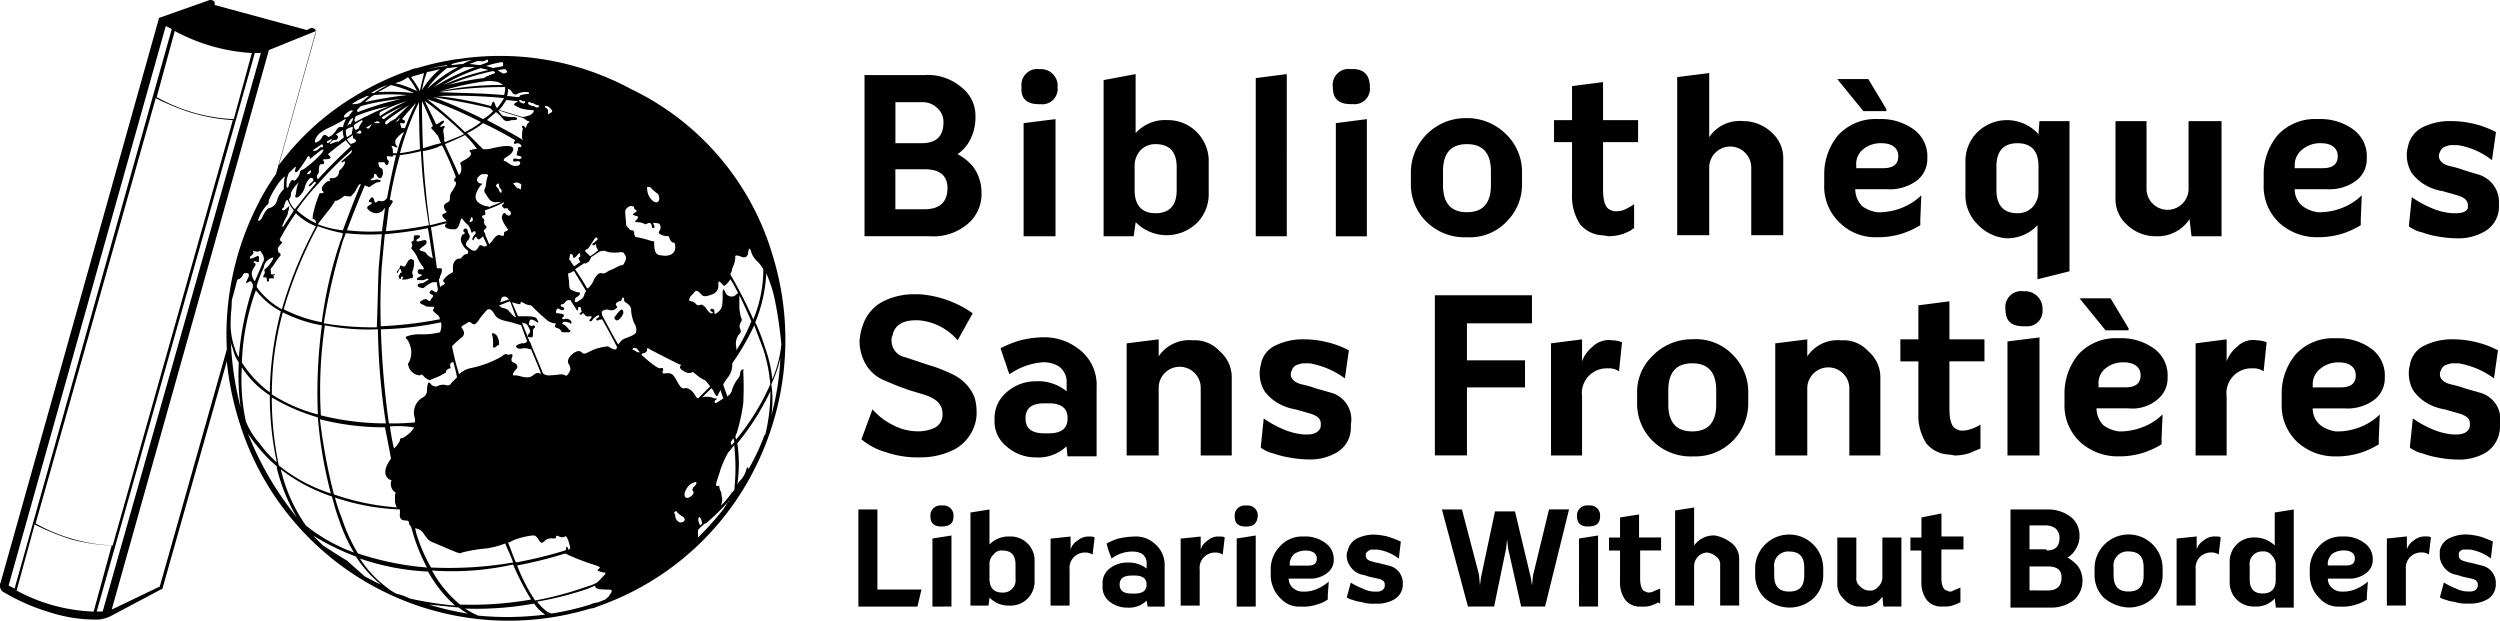 <svg xmlns="http://www.w3.org/2000/svg" width="146.144" height="36.312" viewBox="0 0 146.144 36.312"><defs><style>.a{fill:#000;}</style></defs><g transform="translate(-648.928 -13354.078)"><path class="a" d="M85.8,100.11V94.434h1.112v4.681h2.575l-.234.995Zm4.856-4.681c-.41,0-.644-.176-.644-.585a.585.585,0,0,1,.644-.644h.059a.585.585,0,0,1,.644.644c0,.41-.234.585-.7.585Zm-.527,4.681V96.131l1.112-.176v4.154Zm2.223,0v-5.5l1.112-.176v2.048a1.538,1.538,0,0,1,1.17-.468A1.4,1.4,0,0,1,96.1,97.477v1.112a1.4,1.4,0,0,1-1.463,1.463,1.538,1.538,0,0,1-1.17-.468l-.059.468H92.353Zm1.112-1.638c0,.527.234.819.761.819a.725.725,0,0,0,.761-.819v-.819c0-.527-.234-.819-.761-.819a.57.57,0,0,0-.527.234.751.751,0,0,0-.234.585v.819Zm3.628-2.34,1.112-.117v.761a.934.934,0,0,1,.41-.527.975.975,0,0,1,.644-.234c.176,0,.293,0,.351.059l-.117.995a.832.832,0,0,0-.351-.117h-.117a.893.893,0,0,0-.878.995v2.106H97.034v-3.92Zm6.085.351a1.594,1.594,0,0,1,.527,1.229v2.4h-.995l-.059-.351a1.457,1.457,0,0,1-1.112.41,1.634,1.634,0,0,1-1.053-.351,1.053,1.053,0,0,1-.41-.878v-.176a1.053,1.053,0,0,1,.41-.878,1.634,1.634,0,0,1,1.053-.351,1.687,1.687,0,0,1,1.112.351v-.293a.646.646,0,0,0-.293-.585,1.168,1.168,0,0,0-.527-.117h-.059a2.022,2.022,0,0,0-1.17.41c-.059-.176-.117-.293-.176-.468l-.117-.41a3.579,3.579,0,0,1,.7-.293,4.548,4.548,0,0,1,.936-.117,1.628,1.628,0,0,1,1.229.468Zm-1.229,2.867q.7,0,.7-.527t-.7-.527h-.176q-.7,0-.7.527t.7.527Zm2.75-3.218,1.112-.117v.761a.934.934,0,0,1,.41-.527.88.88,0,0,1,.644-.234c.176,0,.293,0,.351.059l-.117.995a.832.832,0,0,0-.351-.117h-.117a.893.893,0,0,0-.878.995v2.106h-1.112v-3.92Zm3.745-.7c-.41,0-.644-.176-.644-.585a.585.585,0,0,1,.644-.644h.059a.585.585,0,0,1,.644.644c-.059.41-.234.585-.7.585Zm-.527,4.681V96.131l1.112-.176v4.154Zm2.575-.468a1.9,1.9,0,0,1-.585-1.346V98a1.9,1.9,0,0,1,.527-1.4,1.735,1.735,0,0,1,1.4-.585,1.92,1.92,0,0,1,1.229.351,1.15,1.15,0,0,1,.527.995.944.944,0,0,1-.351.761,1.584,1.584,0,0,1-1.112.351h-1.17a.72.72,0,0,0,.293.585.817.817,0,0,0,.527.176h.117a1.8,1.8,0,0,0,.761-.176,2.416,2.416,0,0,0,.644-.41l-.059.819V99.7a2.163,2.163,0,0,1-.644.293,2.425,2.425,0,0,1-.936.117,1.453,1.453,0,0,1-1.17-.468Zm.585-1.931h.995c.351,0,.527-.117.527-.41s-.234-.468-.644-.468a1.18,1.18,0,0,0-.644.176.809.809,0,0,0-.293.527v.176Zm3.511.995a3.846,3.846,0,0,0,.7.351,1.558,1.558,0,0,0,.7.176h.117c.293,0,.41-.117.468-.293v-.117c0-.176-.117-.293-.41-.351l-.527-.117a2.385,2.385,0,0,0-.41-.117,1.131,1.131,0,0,1-.7-.527.989.989,0,0,1-.176-.585.527.527,0,0,1,.059-.293,1.044,1.044,0,0,1,.527-.7,2.263,2.263,0,0,1,.995-.234,3.951,3.951,0,0,1,.819.117,6.56,6.56,0,0,1,.761.293l-.117.995a2.675,2.675,0,0,0-1.229-.527h-.41a.584.584,0,0,0-.293.234v.117c0,.176.117.293.41.351.117.059.293.059.468.117l.468.117a1.042,1.042,0,0,1,.819.995v.117a1.009,1.009,0,0,1-.527.878,2,2,0,0,1-1.053.234h-.059a2.194,2.194,0,0,1-.644-.059c-.176-.059-.351-.059-.527-.117-.117-.059-.234-.059-.351-.117a.181.181,0,0,0-.117-.059l.234-.878Zm6.846,1.4-1.521-5.676h1.17l.995,3.8.059.644.059-.468.819-3.862h1.17l.936,3.92.059.41.058-.585.936-3.862h1.17l-1.4,5.676h-1.4l-.761-3.394-.059-.527-.059.527-.7,3.394Zm7.021-4.681c-.41,0-.644-.176-.644-.585a.585.585,0,0,1,.644-.644h.059a.585.585,0,0,1,.644.644c0,.41-.234.585-.7.585Zm-.527,4.681V96.131l1.112-.176v4.154Zm4.622-.234c-.059,0-.059.059-.117.059-.117.059-.176.059-.293.117a1.288,1.288,0,0,1-.468.059h-.293a1.087,1.087,0,0,1-.761-.41,1.737,1.737,0,0,1-.293-1.053V96.833h-.644v-.761h.644V94.9l1.112-.176v1.346h1.287v.761H131.5v1.638c0,.468.117.7.293.761.059,0,.117.059.176.059a.636.636,0,0,0,.293-.059c.117-.059.293-.117.41-.176v.878l-.117-.059Zm4.33-3.452a1.164,1.164,0,0,1,.41.936v2.692h-1.112v-2.34a.57.57,0,0,0-.234-.527,1.051,1.051,0,0,0-.527-.234.8.8,0,0,0-.761.761v2.34h-1.112V94.493l1.112-.176V96.54a1.4,1.4,0,0,1,1.229-.585,2.252,2.252,0,0,1,.995.468Zm1.872,3.16a1.854,1.854,0,0,1-.527-1.346v-.351a1.953,1.953,0,0,1,.527-1.346,1.989,1.989,0,0,1,3.452,1.346v.351a1.854,1.854,0,0,1-.527,1.346,2.078,2.078,0,0,1-1.463.585,2.235,2.235,0,0,1-1.463-.585Zm.585-1.287c0,.644.293.936.878.936s.878-.293.878-.936v-.468c0-.644-.293-.936-.878-.936a.819.819,0,0,0-.878.936V98.3Zm4.1,1.4a1.164,1.164,0,0,1-.41-.936V96.072h1.112v2.34a.57.57,0,0,0,.234.527.715.715,0,0,0,.527.234.57.57,0,0,0,.527-.234.715.715,0,0,0,.234-.527v-2.34h1.112v4.037h-1.053l-.059-.585a1.277,1.277,0,0,1-1.229.585,1.205,1.205,0,0,1-.995-.41Zm6.729.176a.2.2,0,0,1-.117.059c-.059.059-.176.059-.293.117a1.289,1.289,0,0,1-.468.059h-.293a1.087,1.087,0,0,1-.761-.41,1.737,1.737,0,0,1-.293-1.053V96.833H147.3v-.761h.644V94.9l1.17-.234v1.346H150.4v.761H149.11v1.638c0,.468.117.7.293.761.059,0,.117.059.176.059a.352.352,0,0,0,.234-.059c.117-.059.293-.117.41-.176v.878Zm2.984.234V94.434h2.165a2.135,2.135,0,0,1,1.4.468,1.34,1.34,0,0,1,.468.995,1.41,1.41,0,0,1-.234.878,1.2,1.2,0,0,1-.468.468,2.291,2.291,0,0,1,.585.468,1.437,1.437,0,0,1,.293.878,1.5,1.5,0,0,1-.468,1.112,2.135,2.135,0,0,1-1.4.468h-2.34Zm2.106-3.277c.527,0,.761-.234.761-.761a.715.715,0,0,0-.234-.527.988.988,0,0,0-.585-.176h-.936v1.4h.995Zm.059,2.34c.527,0,.819-.234.819-.761,0-.468-.293-.644-.819-.644h-1.053v1.4Zm3.277.41a1.854,1.854,0,0,1-.527-1.346v-.351a1.953,1.953,0,0,1,.527-1.346,1.989,1.989,0,0,1,3.452,1.346v.351a1.854,1.854,0,0,1-.527,1.346,2.078,2.078,0,0,1-1.463.585,2.369,2.369,0,0,1-1.463-.585Zm.585-1.287c0,.644.293.936.878.936s.878-.293.878-.936v-.468c0-.644-.293-.936-.878-.936a.819.819,0,0,0-.878.936V98.3Zm3.745-2.165,1.112-.117v.761a.934.934,0,0,1,.41-.527.975.975,0,0,1,.644-.234c.176,0,.293,0,.351.059l-.117.995a.832.832,0,0,0-.351-.117h-.117a.893.893,0,0,0-.878.995v2.106H162.86v-3.92Zm5.734,3.979-.059-.468a1.452,1.452,0,0,1-1.17.468,1.4,1.4,0,0,1-1.463-1.463V97.535a1.4,1.4,0,0,1,1.463-1.463,1.634,1.634,0,0,1,1.17.468V94.61l1.112-.176v5.734h-1.053Zm0-2.4a.751.751,0,0,0-.234-.585.57.57,0,0,0-.527-.234.725.725,0,0,0-.761.819v.819c0,.527.234.819.761.819s.761-.293.761-.819v-.819Zm2.575,1.931a1.9,1.9,0,0,1-.585-1.346V98a1.9,1.9,0,0,1,.527-1.4,1.735,1.735,0,0,1,1.4-.585,1.92,1.92,0,0,1,1.229.351,1.15,1.15,0,0,1,.527.995.943.943,0,0,1-.351.761,1.584,1.584,0,0,1-1.112.351H171.7a.72.72,0,0,0,.293.585.817.817,0,0,0,.527.176h.117a1.8,1.8,0,0,0,.761-.176,2.417,2.417,0,0,0,.644-.41l-.059.819V99.7a2.163,2.163,0,0,1-.644.293,2.425,2.425,0,0,1-.936.117,1.453,1.453,0,0,1-1.17-.468Zm.527-1.931h.995c.351,0,.527-.117.527-.41s-.234-.468-.644-.468a1.179,1.179,0,0,0-.644.176.809.809,0,0,0-.293.527v.176Zm3.452-1.58,1.112-.117v.761a.934.934,0,0,1,.41-.527.975.975,0,0,1,.644-.234c.176,0,.293,0,.351.059l-.117.995a.832.832,0,0,0-.351-.117h-.117a.893.893,0,0,0-.878.995v2.106h-1.112v-3.92Zm3.277,2.575a3.846,3.846,0,0,0,.7.351,1.558,1.558,0,0,0,.7.176H180c.293,0,.41-.117.468-.293v-.117c0-.176-.117-.293-.41-.351l-.527-.117a2.385,2.385,0,0,0-.41-.117,1.131,1.131,0,0,1-.7-.527.988.988,0,0,1-.176-.585v-.293a1.044,1.044,0,0,1,.527-.7,2.263,2.263,0,0,1,.995-.234,3.951,3.951,0,0,1,.819.117,6.563,6.563,0,0,1,.761.293l-.117.995A2.675,2.675,0,0,0,180,96.775h-.41c-.117.059-.234.117-.234.234v.117c0,.176.117.293.41.351.117.059.293.059.468.117l.468.117a1.042,1.042,0,0,1,.819.995v.117A1.009,1.009,0,0,1,181,99.7a2,2,0,0,1-1.053.234h-.059a2.194,2.194,0,0,1-.644-.059c-.176-.059-.351-.059-.527-.117-.117-.059-.234-.059-.351-.117a.181.181,0,0,0-.117-.059l.234-.878Z" transform="translate(613.307 13289.427)"/><path class="a" d="M144.587,53.057l-1.521-1.872h1.814l1.053,1.755v.117Zm6.67,6.612a2.382,2.382,0,0,1-.7-1.755V56.042a2.382,2.382,0,0,1,.7-1.755,2.478,2.478,0,0,1,3.569.117l.059-.761h1.755v8.777l-1.872.468v-3.16a2.414,2.414,0,0,1-1.872.761,2.6,2.6,0,0,1-1.638-.819Zm1.112-1.989c0,.878.41,1.346,1.229,1.346a1.191,1.191,0,0,0,.878-.351,1.376,1.376,0,0,0,.351-.995v-1.4c0-.878-.41-1.346-1.229-1.346s-1.229.468-1.229,1.346v1.4Zm7.724,8.192v-.117L159.04,64h-1.814l1.521,1.872Zm-64.6-5.5h1.872V53.526L95.5,53.76v6.612Zm47.745-.761a2.918,2.918,0,0,1-.936-2.282V56.8a3.561,3.561,0,0,1,.819-2.34,2.961,2.961,0,0,1,2.34-.936,3.267,3.267,0,0,1,2.048.585,1.932,1.932,0,0,1,.819,1.7,1.579,1.579,0,0,1-.585,1.287,2.621,2.621,0,0,1-1.755.527h-1.872a1.412,1.412,0,0,0,.41.995,1.982,1.982,0,0,0,.878.351h.234a3.691,3.691,0,0,0,1.287-.293,3.321,3.321,0,0,0,1.053-.7l-.059,1.4v.351a5.187,5.187,0,0,1-.995.468,4.583,4.583,0,0,1-1.521.234,2.953,2.953,0,0,1-2.165-.819Zm.878-3.218h1.638q.878,0,.878-.7c0-.468-.351-.761-.995-.761a1.633,1.633,0,0,0-1.053.351,1.091,1.091,0,0,0-.41.936v.176ZM92.57,56.334a2.56,2.56,0,0,1,.468,1.463,2.265,2.265,0,0,1-.761,1.814A3.079,3.079,0,0,1,90,60.371h-3.8v-9.42H89.7a3.023,3.023,0,0,1,2.223.761,2.074,2.074,0,0,1,.761,1.638,2.85,2.85,0,0,1-.351,1.463,2.191,2.191,0,0,1-.7.761,2.829,2.829,0,0,1,.936.761Zm-4.564-1.4h1.521c.878,0,1.287-.41,1.287-1.229a1.062,1.062,0,0,0-.351-.819,1.235,1.235,0,0,0-.936-.351H88.006v2.4Zm3.043,2.633c0-.761-.468-1.112-1.346-1.112h-1.7v2.34h1.7c.878,0,1.346-.41,1.346-1.229Zm5.325-4.915h.117a.9.9,0,0,0,.995-.995.967.967,0,0,0-.995-1.053h-.059a.931.931,0,0,0-1.053,1.053c-.059.644.293.995.995.995Zm17.378,7.724h1.814V53.526l-1.814.234v6.612Zm35.868,3.8-1.814.234V66.4h-1.053v1.287h1.053v3.043a2.985,2.985,0,0,0,.468,1.755,1.811,1.811,0,0,0,1.229.644c.176,0,.351.059.468.059a2.965,2.965,0,0,0,.761-.117,2.854,2.854,0,0,0,.41-.176c.059,0,.117-.059.176-.059l.117-.059v-1.4a2.163,2.163,0,0,1-.644.293,1.142,1.142,0,0,1-.41.059.438.438,0,0,1-.293-.059c-.351-.117-.468-.527-.468-1.287V67.685h2.048V66.4h-2.048V64.175Zm3.394,9.011h1.872v-6.9l-1.872.234v6.67Zm.995-9.6h-.059a.931.931,0,0,0-1.053,1.053c0,.7.351.995,1.053.995h.117a.9.9,0,0,0,.995-.995,1.014,1.014,0,0,0-1.053-1.053Zm-17.027,3.745a3.044,3.044,0,0,1,.878,2.223v.527a3.1,3.1,0,0,1-3.218,3.16,3.174,3.174,0,0,1-2.4-.936,3.044,3.044,0,0,1-.878-2.223v-.527a2.911,2.911,0,0,1,.878-2.165,3.182,3.182,0,0,1,2.34-.995,2.973,2.973,0,0,1,2.4.936Zm-.995,2.048q0-1.58-1.4-1.58t-1.4,1.58V70.2q0,1.58,1.4,1.58t1.4-1.58v-.819Zm24.107,1.053H158.22a1.412,1.412,0,0,0,.41.995,1.982,1.982,0,0,0,.878.351h.234a3.691,3.691,0,0,0,1.287-.293,3.32,3.32,0,0,0,1.053-.7l-.059,1.4v.351a5.187,5.187,0,0,1-.995.468,4.584,4.584,0,0,1-1.521.234,3.253,3.253,0,0,1-2.223-.819,2.918,2.918,0,0,1-.936-2.282v-.527a3.561,3.561,0,0,1,.819-2.34,2.961,2.961,0,0,1,2.34-.936,3.267,3.267,0,0,1,2.048.585,1.932,1.932,0,0,1,.819,1.7,1.579,1.579,0,0,1-.585,1.287,2.266,2.266,0,0,1-1.7.527Zm-.176-1.229q.878,0,.878-.7c0-.468-.351-.761-.995-.761a1.634,1.634,0,0,0-1.053.351,1.091,1.091,0,0,0-.41.936v.176ZM143.3,66.457a2.141,2.141,0,0,0-1.989.936V66.4l-1.872.234v6.553h1.872v-3.92a1.229,1.229,0,1,1,2.458,0v3.92h1.814V68.68a2,2,0,0,0-.7-1.58,1.956,1.956,0,0,0-1.58-.644Zm-3.394-6.085V55.866a2,2,0,0,0-.7-1.58,2.4,2.4,0,0,0-1.638-.644,2.141,2.141,0,0,0-1.989.936V50.834l-1.872.234v9.245h1.872v-3.92a1.229,1.229,0,1,1,2.457,0v3.92h1.872Zm39.32-1.346h-.234a3.82,3.82,0,0,1-1.17-.293,6.055,6.055,0,0,1-1.17-.644l-.176,1.7a.724.724,0,0,0,.176.117,1.752,1.752,0,0,0,.585.234,4.876,4.876,0,0,0,.878.234,6.449,6.449,0,0,0,1.053.117h.059a3.044,3.044,0,0,0,1.7-.41,1.668,1.668,0,0,0,.819-1.463v-.176a1.675,1.675,0,0,0-1.287-1.7l-.761-.234a6.007,6.007,0,0,0-.819-.234c-.468-.117-.644-.351-.644-.585a.442.442,0,0,1,.059-.234.513.513,0,0,1,.41-.351.742.742,0,0,1,.351-.059h.293a4.414,4.414,0,0,1,1.989.878l.234-1.638a5.288,5.288,0,0,0-1.229-.468,5.671,5.671,0,0,0-1.346-.176,3.648,3.648,0,0,0-1.7.351,1.648,1.648,0,0,0-.878,1.17,1.62,1.62,0,0,0-.059.527,1.973,1.973,0,0,0,.293.995,2.683,2.683,0,0,0,1.17.878,3.106,3.106,0,0,0,.644.176l.819.234c.41.117.644.293.644.585v.176c-.059.176-.293.293-.7.293Zm-6.495,11.41h-1.872a1.25,1.25,0,0,0,.468.995,1.982,1.982,0,0,0,.878.351h.234a3.69,3.69,0,0,0,1.287-.293,3.32,3.32,0,0,0,1.053-.7l-.059,1.4v.351a5.186,5.186,0,0,1-.995.468,4.584,4.584,0,0,1-1.521.234,3.253,3.253,0,0,1-2.223-.819,2.918,2.918,0,0,1-.936-2.282v-.527a3.561,3.561,0,0,1,.819-2.34,2.961,2.961,0,0,1,2.34-.936,3.267,3.267,0,0,1,2.048.585,1.932,1.932,0,0,1,.819,1.7,1.58,1.58,0,0,1-.585,1.287,2.621,2.621,0,0,1-1.755.527Zm-.234-1.229q.878,0,.878-.7c0-.468-.351-.761-.995-.761a1.634,1.634,0,0,0-1.053.351,1.137,1.137,0,0,0-.468.936v.176Zm-7.021-15.564H163.6v3.92a1.229,1.229,0,1,1-2.457,0v-3.92h-1.814v4.505a2,2,0,0,0,.7,1.58,2.4,2.4,0,0,0,1.638.644,2.244,2.244,0,0,0,1.989-.995l.117.995h1.755V53.643Zm15.1,15.857-.819-.234a6.006,6.006,0,0,0-.819-.234c-.468-.117-.644-.351-.644-.585a.442.442,0,0,1,.058-.234.513.513,0,0,1,.41-.351.742.742,0,0,1,.351-.059h.293a4.872,4.872,0,0,1,2.048.878l.234-1.638a5.288,5.288,0,0,0-1.229-.468,5.671,5.671,0,0,0-1.346-.176,3.649,3.649,0,0,0-1.7.351,1.512,1.512,0,0,0-.878,1.17,1.62,1.62,0,0,0-.059.527,1.972,1.972,0,0,0,.293.995,2.682,2.682,0,0,0,1.17.878,3.105,3.105,0,0,0,.644.176l.819.234c.41.117.644.293.644.585v.176c-.059.293-.351.468-.761.468h-.234a3.82,3.82,0,0,1-1.17-.293,6.055,6.055,0,0,1-1.17-.644l-.176,1.7a.724.724,0,0,0,.176.117,1.752,1.752,0,0,0,.585.234,4.875,4.875,0,0,0,.878.234,6.447,6.447,0,0,0,1.053.117h.059a3.044,3.044,0,0,0,1.7-.41,1.8,1.8,0,0,0,.819-1.463v-.176a1.616,1.616,0,0,0-1.229-1.872ZM130.544,58.85a1.142,1.142,0,0,1-.41.059.438.438,0,0,1-.293-.059c-.351-.117-.468-.527-.468-1.287V54.871h2.048V53.584h-2.048V51.361l-1.814.234v1.989h-1.053v1.287h1.053v3.043a2.985,2.985,0,0,0,.468,1.755,1.81,1.81,0,0,0,1.229.644c.176,0,.351.059.468.059a2.965,2.965,0,0,0,.761-.117,2.854,2.854,0,0,0,.41-.176c.058,0,.117-.059.176-.117l.117-.059V58.5a3.494,3.494,0,0,1-.644.351Zm40.607,1.58a3.253,3.253,0,0,1-2.223-.819,2.918,2.918,0,0,1-.936-2.282V56.8a3.561,3.561,0,0,1,.819-2.34,2.961,2.961,0,0,1,2.34-.936,3.267,3.267,0,0,1,2.048.585,1.932,1.932,0,0,1,.819,1.7,1.579,1.579,0,0,1-.585,1.287,2.621,2.621,0,0,1-1.755.527h-1.872a1.25,1.25,0,0,0,.468.995,1.982,1.982,0,0,0,.878.351h.234a3.691,3.691,0,0,0,1.287-.293,3.32,3.32,0,0,0,1.053-.7l-.059,1.4v.351a5.188,5.188,0,0,1-.995.468,4.821,4.821,0,0,1-1.521.234Zm-1.346-4.037h1.638q.878,0,.878-.7c0-.468-.351-.761-.995-.761a1.634,1.634,0,0,0-1.053.351,1.137,1.137,0,0,0-.468.936v.176Zm-3.335,10.415a1.913,1.913,0,0,0-.644.878V66.4l-1.814.234v6.553h1.814V69.733a1.451,1.451,0,0,1,1.4-1.638h.176a.988.988,0,0,1,.585.176l.176-1.7a1.731,1.731,0,0,0-.585-.117,1.294,1.294,0,0,0-1.112.351Zm-37.682,0a1.913,1.913,0,0,0-.644.878V66.4l-1.814.234v6.553h1.814V69.733a1.451,1.451,0,0,1,1.4-1.638h.176a.988.988,0,0,1,.585.176l.176-1.7a1.731,1.731,0,0,0-.585-.117,1.351,1.351,0,0,0-1.112.351Zm-26.857-6.436h-1.755V51.244l1.872-.351v3.452a2.308,2.308,0,0,1,1.872-.761,2.343,2.343,0,0,1,1.7.7,2.382,2.382,0,0,1,.7,1.755v1.814a2.382,2.382,0,0,1-.7,1.755,2.542,2.542,0,0,1-3.569-.059l-.117.819Zm.059-2.692c0,.878.41,1.346,1.229,1.346s1.229-.468,1.229-1.346V56.334c0-.878-.41-1.346-1.229-1.346a1.191,1.191,0,0,0-.878.351,1.329,1.329,0,0,0-.351.936v1.4ZM91.459,68.5a6.865,6.865,0,0,0-.644-.293A6.358,6.358,0,0,0,90,67.919l-1.4-.468a.983.983,0,0,1-.819-.995.527.527,0,0,1,.059-.293c.117-.585.585-.878,1.346-.878h.176a3.352,3.352,0,0,1,2.282,1.17l.878-1.58a6.194,6.194,0,0,0-3.1-1.112h-.293a4,4,0,0,0-1.7.351,2.412,2.412,0,0,0-1.287,1.346,3.416,3.416,0,0,0-.234,1.053,2.65,2.65,0,0,0,.176.936A2.253,2.253,0,0,0,87.363,68.8c.41.176.819.351,1.17.468a5.522,5.522,0,0,0,.527.176l.585.176c.761.234,1.112.585,1.112,1.112V70.9a.844.844,0,0,1-.527.7,2.228,2.228,0,0,1-.936.176,3.116,3.116,0,0,1-1.4-.351,3.817,3.817,0,0,1-1.229-.936l-.644,1.755a3.868,3.868,0,0,0,1.463.761,5.658,5.658,0,0,0,1.989.293,4.339,4.339,0,0,0,1.989-.468,2.482,2.482,0,0,0,1.17-1.4,2.274,2.274,0,0,0,.117-.878,2.965,2.965,0,0,0-.117-.761,2.518,2.518,0,0,0-1.17-1.287Zm7.489-1.346a2.609,2.609,0,0,1,.819,2.048v4.037h-1.7l-.059-.585A2.388,2.388,0,0,1,96.2,73.3a2.549,2.549,0,0,1-1.7-.644,1.855,1.855,0,0,1-.7-1.463v-.176a1.97,1.97,0,0,1,.7-1.521,2.549,2.549,0,0,1,1.7-.644,2.606,2.606,0,0,1,1.814.585v-.468a1.1,1.1,0,0,0-.468-.995,1.691,1.691,0,0,0-.819-.234h-.117a3.873,3.873,0,0,0-1.931.7c-.117-.234-.176-.527-.293-.819l-.234-.7a6.088,6.088,0,0,1,1.17-.468,5.9,5.9,0,0,1,1.463-.176,3.315,3.315,0,0,1,2.165.878Zm-.878,3.862c0-.585-.351-.878-1.112-.878h-.234c-.761,0-1.112.293-1.112.878s.351.878,1.112.878h.234c.761,0,1.112-.293,1.112-.878ZM121.417,60.43a3.174,3.174,0,0,1-2.4-.936,3.044,3.044,0,0,1-.878-2.223v-.585a3.141,3.141,0,0,1,.878-2.223,3.182,3.182,0,0,1,2.34-.995,3.219,3.219,0,0,1,2.4.995,3.044,3.044,0,0,1,.878,2.223v.585a3.044,3.044,0,0,1-.878,2.223,2.961,2.961,0,0,1-2.34.936Zm0-1.463q1.4,0,1.4-1.58v-.819q0-1.58-1.4-1.58t-1.4,1.58v.819q0,1.58,1.4,1.58Zm-1.872,14.218h1.872V69.207h3.394v-1.58h-3.394V65.462h3.8V63.824h-5.676v9.362Zm-14.16-6.729a2.141,2.141,0,0,0-1.989.936V66.4l-1.872.234v6.553h1.872v-3.92a1.229,1.229,0,1,1,2.457,0v3.92h1.814V68.68a2,2,0,0,0-.7-1.58,1.956,1.956,0,0,0-1.58-.644ZM114.746,50.6h-.117a.931.931,0,0,0-1.053,1.053c0,.7.351.995,1.053.995h.117a.9.9,0,0,0,.995-.995c0-.7-.351-1.053-.995-1.053ZM113.4,69.5l-.819-.234a6.005,6.005,0,0,0-.819-.234c-.468-.117-.644-.351-.644-.585a.442.442,0,0,1,.059-.234.513.513,0,0,1,.41-.351.742.742,0,0,1,.351-.059h.293a4.872,4.872,0,0,1,2.048.878l.234-1.638a5.288,5.288,0,0,0-1.229-.468,5.671,5.671,0,0,0-1.346-.176,3.648,3.648,0,0,0-1.7.351,1.512,1.512,0,0,0-.878,1.17,1.62,1.62,0,0,0-.059.527,1.972,1.972,0,0,0,.293.995,2.682,2.682,0,0,0,1.17.878,3.1,3.1,0,0,0,.644.176l.819.234c.41.117.644.293.644.585v.176c-.059.293-.351.468-.761.468h-.234a3.82,3.82,0,0,1-1.17-.293,6.055,6.055,0,0,1-1.17-.644l-.176,1.7a.724.724,0,0,0,.176.117,1.752,1.752,0,0,0,.585.234A4.874,4.874,0,0,0,111,73.3a6.447,6.447,0,0,0,1.053.117h.059a3.044,3.044,0,0,0,1.7-.41,1.668,1.668,0,0,0,.819-1.463v-.176A1.616,1.616,0,0,0,113.4,69.5Zm-2.516-18.607-1.814.234v9.245h1.814V50.893Z" transform="translate(613.266 13307.516)"/><path class="a" d="M29.214,63.711c0,.117,0,.176-.059.176s0,0-.176.117c-.117.059-.117,0-.117-.176a1.8,1.8,0,0,0-.059-.585c0-.117.117-.059.176,0,.117,0,.234.351.234.468Zm-5.91-4.1c.059-.117.059-.176.117-.176s.059,0,.059.059a.2.2,0,0,0,.059.117c-.059.059-.117,0-.117.117-.059.059-.117.117-.059.176,0,.059.059.176.117.059,0-.117.059-.117.117-.059s-.117.117-.059.117c.059.059.234,0,.351,0a.442.442,0,0,1,.234-.059c.059,0,.059-.117.059-.176a.266.266,0,0,1,0-.293,2.534,2.534,0,0,0,.059-.293v-.234c0-.059-.176-.234-.351,0-.117.176-.117.234-.176.293s-.059,0-.176,0c-.059-.059-.117-.059-.117.059a.45.45,0,0,1-.117.176c-.117.117-.059.234,0,.117ZM36.235,61.9c-.117.117-.176.234-.234.293a.11.11,0,0,0,0,.176c.059.059.059.059.117.059s.117-.059.176-.117.234-.293.176-.41-.059-.176-.234,0Zm7.958,9.128a16.222,16.222,0,0,1-9.245,8.133,1.085,1.085,0,0,1-.41.117A16.469,16.469,0,0,1,14,68.275a17.209,17.209,0,0,1-.7-3.452L9.554,78.046a.126.126,0,0,1-.117.117L6.57,79.685a1.918,1.918,0,0,1-.819.234A8.7,8.7,0,0,1,3,79.509,12.036,12.036,0,0,1,.192,78.28a.447.447,0,0,1-.117-.527C.134,77.578,9.32,44.812,9.32,44.812v-.059h0L12.3,43.7a.352.352,0,0,1,.234.059.181.181,0,0,1,.059.117v.117l5.383,1.463.234-.117a.352.352,0,0,1,.234.059c.059.059.059.117.059.234l-2.165,7.724a15.423,15.423,0,0,1,4.447-4.037h0A16.194,16.194,0,0,1,24.006,47.8a1.085,1.085,0,0,1,.41-.117,16.823,16.823,0,0,1,2.34-.527h.059a16.121,16.121,0,0,1,10.123,1.755,15.688,15.688,0,0,1,8.25,9.654,16.731,16.731,0,0,1-.995,12.463Zm.644-11.351a8.78,8.78,0,0,1-.644,2.867,11.723,11.723,0,0,1,.585,1.521,7.3,7.3,0,0,1,.41,1.814,7.055,7.055,0,0,0,.527-2.048,24.065,24.065,0,0,0-.41-2.75,7.9,7.9,0,0,0-.468-1.4Zm-2.106.059a27.674,27.674,0,0,1,1.346,2.633,7.669,7.669,0,0,0,.585-2.926,2.478,2.478,0,0,0-.293-.41,1.311,1.311,0,0,1-.41-.585c-.059-.234-.117-.293-.176-.059,0,.234-.117.468-.468.293-.351-.117-.293,0-.293.117a1.55,1.55,0,0,1-.176.585.832.832,0,0,1-.117.351ZM43.2,63.3a.907.907,0,0,0-.117.7v.176a9.324,9.324,0,0,0,.878-1.7c-.234-.527-.468-1.053-.7-1.521V61.6a2.182,2.182,0,0,0,.117.7c.059.117,0,.176-.059.293a.368.368,0,0,0,0,.351c.059.176,0,.234-.117.351Zm-2.75-1.989a.5.5,0,0,1,.293.176c.059.059.059.059.176.059.117-.059.176-.059.351.117.117.176.293.41.41.351s-.059-.059-.117-.176c0-.117.176-.117.234,0,0,.117,0,.293.117.176a.664.664,0,0,0,.351-.585c.059-.468-.059-1.112.176-.644a.39.39,0,0,0,.7.059H43.2c-.176-.293-.293-.585-.468-.819a1.276,1.276,0,0,1-.234.293c-.117.117-.117.117-.234,0s-.234-.293-.234,0a.519.519,0,0,1-.351.585c-.293.117-.527.176-.644,0-.176-.176-.293-.293-.41-.117s-.293.234-.293.468c-.059.059,0,0,.117.059Zm1.4,5.793c-.059.059-.059.234.117.117a3.583,3.583,0,0,0,.351-.234l-.176-.527a.215.215,0,0,1-.059.176c-.059.117-.117.351-.234.117-.117-.176-.117-.293-.234-.351l-.527.527a1,1,0,0,1,.7.059c.293,0,.117.059.059.117ZM37.874,54.759a.914.914,0,0,0,.351.7c.234.176.468,0,.293-.41a2.93,2.93,0,0,1-.468-.41c-.117,0-.234-.059-.176.117Zm-1.287,1.287c0,.234.059.644.059.819.059.117.176.176.234.293.117,0,.234,0,.234.176a.215.215,0,0,0,.059.176.057.057,0,0,0,.059.059h.059a6.05,6.05,0,0,1,.7.176.923.923,0,0,0,.234.059c.059,0,.059,0,.059.117a1.288,1.288,0,0,0,.059.468.336.336,0,0,0,.351.234c.234.059.761.059.819-.41,0-.41-.059-.293-.176-.351a.5.5,0,0,1-.176-.293c-.059-.059-.059-.117-.117-.059a1.085,1.085,0,0,1-.41-.117c-.059-.059-.117-.059-.059-.176a.359.359,0,0,0,.059-.351c-.059-.117-.117-.117-.176-.117-.117,0-.234-.059-.234,0s.176.234,0,.293c-.117,0-.059-.293-.176-.293-.117-.059-.176.059-.293.059a.846.846,0,0,0-.41-.117c-.117,0-.293,0-.059-.176.059-.059.059-.176,0-.176-.176-.059-.351-.059-.176-.176s.176-.117.117-.176-.117-.059-.117-.117c0-.117-.059-.117-.117-.117-.059-.059-.351.059-.41.293Zm-2.165,2.516.117.117a3.245,3.245,0,0,0,.468-.351.181.181,0,0,1-.059-.117.215.215,0,0,1-.059-.176c0-.117,0-.059-.117,0s-.117-.117-.059-.117.117-.117.234-.176c.059-.059,0-.234-.117-.117s-.351.585-.468.644c-.234.059-.059.176.059.293Zm-.234.527-.527.351c.234.351.468.7.7,1.112h.059a1.35,1.35,0,0,0,.351-.527c.117-.176.234-.41.468-.351.176.059.293-.117.468-.176s.585-.293.644-.293.117,0,.176-.117.176-.293.059-.468-.059-.176-.293-.176a2.371,2.371,0,0,1-.644,0c-.234-.059-.234-.117-.468-.059h-.059l-.527.351c-.059.176-.176.351-.234.293-.059.117-.117.059-.176.059Zm-.878-.234c.117.117.176.293.293.41.117-.059.234-.176.351-.234,0-.059,0-.059-.059-.117,0-.117-.059-.117,0-.176.117-.059.059-.059.059-.117,0-.117,0-.176-.117-.059s-.293.351-.293.117c0-.059-.117-.176-.176-.117a2.534,2.534,0,0,1-.059.293Zm-.059.819c0,.176.059.41.059.585s0,.351.176.41.234.117.351.117c.059,0,.176,0,.059.176-.117.117-.234.117-.234.234-.059.117,0,.234.176.117s.293-.176.351-.351a.444.444,0,0,1,.117-.234c-.234-.41-.468-.761-.7-1.17h-.059c-.117.059-.176.117-.293.117Zm-1.287-9.654c.117.059.117.117.117.234s-.059.176.117.059c.117-.059.176-.117.059-.234s-.176-.176-.293-.176c-.059-.059-.117.059,0,.117Zm-.819-.293c-.117,0-.117-.117-.176-.059-.059,0-.117.117.059.176a.442.442,0,0,0,.234.059c.059.059.176.117.234.059.117-.059.059-.117-.059-.117-.176-.059-.176-.117-.293-.117Zm-.585,1.4c0-.059,0-.117.117-.059.059.059.117.176.117.059.059-.117.059-.176.117-.234.117-.059.059-.117,0-.117s-.176-.117-.293-.176c-.527-.176-.995-.293-1.463-.468.117.176.234.351.351.351a1.99,1.99,0,0,0,.585.059c.176,0,.293.176,0,.176s-.234.059-.351.059a.322.322,0,0,1-.293-.117,2.7,2.7,0,0,0-.41-.41c-.176.176-.351.293-.527.468.644.351,1.346.7,2.106,1.17a.352.352,0,0,1-.059-.234c0-.059,0-.351.059-.41a.2.2,0,0,1-.059-.117Zm-.351,12.814c0-.059.234-.176.41-.176a.234.234,0,0,0,.234-.117h0c-.117-.293-.234-.644-.351-.936-.176-.059-.41-.117-.585-.176-.234-.059-.761-.117-.936-.41s-.351-.527-.585-.176a2.736,2.736,0,0,0-.293.351c-.117.176-.234.351-.351.351s-.176-.117-.234-.117c-.059-.059-.176.059-.293.117-.059.059-.293.117-.176.234.059.117.234.293,0,.527a5.275,5.275,0,0,0-.585.527,16.756,16.756,0,0,0,.41,1.638,1.4,1.4,0,0,1,.644-.351,6.118,6.118,0,0,0,1.872-.7c.176-.176.234-.117.293-.117.059.059.176,0,.234,0s.117,0,.059.176c-.059.117-.059.234.059.293.176.059.351.234.176.41-.234.234-.234.41-.059.351.176,0,.468.117.644.117a.557.557,0,0,0,.41-.117c.117-.117.293-.176.351-.117.059,0,.059,0,.117.059-.176-.527-.41-.995-.585-1.463h-.059a.868.868,0,0,0-.41-.059c-.234.059-.41,0-.41-.117Zm4.8,13.048c.117-.117.176-.117-.117-.234a13.208,13.208,0,0,1-1.814-.7h0a24.627,24.627,0,0,1-2.809.7,10.465,10.465,0,0,0,1.053,2.048,19.554,19.554,0,0,0,3.043-.819,2.445,2.445,0,0,0,.585-.234l.059-.059c.468-.468.527-.527.293-.527-.234-.059-.41-.117-.293-.176ZM13.533,62.307a4.265,4.265,0,0,0,.234,1.755,2.078,2.078,0,0,0,.234.527,17.522,17.522,0,0,1,.819-4.1v-.176c-.059-.059-.059-.117-.117-.176a.444.444,0,0,0-.234.117c-.117,0,.059-.234.117-.41v-.059c0-.059,0-.059-.059-.117h-.117c-.117,0-.117,0-.176.117s-.176.234-.234.234-.059,0-.117.117c0,.059-.176.7-.293,1.112,0,.468-.059.761-.059,1.053Zm1.229-3.686c-.117.059-.117.117-.117.176.059.059.293-.059.41-.117.176-.059.117.117.117.293,0,.117-.117,0-.234,0s-.059.117,0,.117.059.059,0,.176a.953.953,0,0,0-.176.351.715.715,0,0,0,.176.527l.527-1.229a.56.56,0,0,0-.117-.41c-.059-.117-.117-.176-.176-.117s-.176,0-.234,0-.117-.059-.117,0c.059.059.059.117-.059.234Zm.761.819a1.7,1.7,0,0,0,.468-.585c.117-.234-.293,0-.41.176a.618.618,0,0,0-.117.293,7.814,7.814,0,0,0-.41,1.053v.117a4.541,4.541,0,0,0,1.463,1.287,24.718,24.718,0,0,1,1.989-4.856,3.381,3.381,0,0,1-1.17-.761,13.227,13.227,0,0,0-.936,1.521c0,.059,0,.059.059.117.117.059.059.117,0,.176a.808.808,0,0,0-.176.234c0,.117,0,.234.117.293a.11.11,0,0,1,0,.176,5.06,5.06,0,0,0-.41.585c-.176.176-.117.176-.117.351s.059.117.176.117.059.059,0,.059,0,.059,0,.117c0,.117,0,.059-.117.059-.059,0-.176,0-.176.059,0,.117.059.117-.059.117-.059.059-.059,0-.059-.117s-.059-.117-.176-.117.059-.176.059-.293c0-.059-.059-.117,0-.176Zm1.814-4.388a2.575,2.575,0,0,1,.117-.585c0-.059.059-.059.059-.117a2.545,2.545,0,0,0-.351.41c-.059.117-.117.176-.117.293a.344.344,0,0,1-.117.293h0a1.214,1.214,0,0,0,.351.585c.41-.527.819-1.053,1.229-1.521,0-.059-.059-.117-.117-.059s-.234.293-.293.234.117-.176.234-.293c.059-.117,0-.176-.059-.176-.059-.059-.117,0-.176.059a1.12,1.12,0,0,0-.234.468,1.073,1.073,0,0,1-.41.585c-.176.059-.176-.059-.117-.176Zm.644-1.17c.176,0,.234-.059.234-.176v-.059a.457.457,0,0,0-.234.234ZM18.8,53.3c-.117,0-.117.293-.117.41s-.117.234-.117.293a.215.215,0,0,0,.059.176q.965-1.053,1.931-1.931a1.552,1.552,0,0,1-.293-.351,12.85,12.85,0,0,0-1.053.819l.117.117c.117.117-.059.176-.234.176-.117,0-.234,0-.117.117.059.176-.059.176-.176.176Zm.936-1.463c-.059.117-.176-.059-.351.176-.117.176-.059.117.234,0,.176-.059.176-.059.176,0,.117-.117.234-.176.351-.293h0a.868.868,0,0,1-.059-.41c-.117.059-.293.176-.41.234l.059.059c.117.117.059.176,0,.234Zm-.351,0h0c-.117.059-.176.117-.234.117v.059q0,.088.176,0c.059-.059.176-.176.059-.176Zm1.287-.234c-.117.059-.234.176-.351.234a1.027,1.027,0,0,0,.234.293c.059-.059.176-.059.234-.117.117-.059.059-.176-.117-.234V51.6Zm3.862-1.931a16.311,16.311,0,0,0-1.112,2.984,10.333,10.333,0,0,0,1.17-.234c-.059-1.4-.059-2.34-.059-2.75Zm5.559,2.34c0-.059.059-.059.059-.117a19.728,19.728,0,0,0-1.872-.995,5.053,5.053,0,0,1-.936.585l.936.936h.293c.293-.059,1.346-.351,1.463-.059.059.176-.176.41-.41.527-.176.117-.176.234-.059.234.059,0,.176.117.293.176a.526.526,0,0,0,.527.059c.117-.117.059-.234-.059-.234s-.293.059-.293-.059.117-.117.293-.059c.176,0,.293-.117.117-.176s-.234,0-.176-.176c0-.176.059-.117.059-.234-.059-.117.059-.117.059-.117.059,0,.176,0,.117-.117a.3.3,0,0,0-.234-.117c-.117.059-.234.059-.176-.059Zm-.234,4.271a.178.178,0,0,0,0-.234c-.059-.059-.117-.059-.117-.117s-.059-.059-.176-.059c-.059.059-.117-.059-.117-.059-.059-.059-.117-.117,0-.176.059-.059.059-.059.059-.117a6.343,6.343,0,0,1-1.112.468v.059c0,.059.059.234-.059.234s-.117.059-.117.117c.059.059.176.176.117.234a.352.352,0,0,0,.059.234.112.112,0,0,1,.059.176c-.059.059-.176.117-.117.234h0c.059,0,.059.059.059.117.059.176.176.41.234.585L28.8,57.8c.117-.176.293-.41.468-.351s.234.059.234-.059,0-.117.117-.176.176-.059.059-.176c-.059-.117-.351-.468-.293-.7.117-.293.176-.176.234-.117s.176.117.234.059Zm-.176,4.8a.261.261,0,0,0-.293,0c-.059.059-.059.176-.117.293l.527-.176-.117-.117ZM27.4,57.743c-.117.117-.176.293-.059.351.117.117.41.41.585.176s.117-.234.234-.234c.059,0,.176.117.234.059.059,0,.059,0,.117-.059-.059-.176-.176-.351-.234-.527-.059.059-.234.234-.293.176s-.117-.176-.176-.117-.059.176-.117.176c-.059-.059-.059-.059,0-.176a.45.45,0,0,1,.117-.176c.059-.059.059-.176-.059-.176-.117.059-.117.176-.176,0a.8.8,0,0,0-.293-.468c-.176-.176-.234-.351-.293-.234s-.117.585-.351.585a1.006,1.006,0,0,1-.468-.059c-.059-.059-.234-.117,0-.293-.293.059-.644.176-.936.234.117.761.234,1.58.351,2.4h.176c.117,0,.117.059.117.117a.832.832,0,0,1-.117.351.215.215,0,0,1-.059.176c0,.176.059.293.059.468.059-.059.117-.117.176-.117.059-.059.176-.117.059-.176a.11.11,0,0,1,0-.176,1.269,1.269,0,0,1,.41-.351c.117-.059.117-.059.117-.176s-.059-.468.234-.644c.059-.059.117,0,.234-.059.059-.059.176-.234.293-.234s.117-.059.117-.117.059-.059-.117-.176c-.117-.117-.351-.41-.293-.644s.117-.234.176-.234c.059-.059.059-.117,0-.117a.124.124,0,0,1,.176-.176c.059.117.059.234.117.293a.276.276,0,0,1-.059.351Zm-2.633,9.186A.442.442,0,0,0,25,66.52c0-.234.059-.468.117-.468s.176.293.468.234a.722.722,0,0,1,.585-.059c.117,0,.176,0,.234-.117l.351-.351a7.277,7.277,0,0,0-.234-.936.057.057,0,0,1-.059.059c-.234.117,0,.351-.117.351-.234.059-.234.176-.234.234-.059.059-.117.059-.293.176-.234.117-.585.234-.644.293a.9.9,0,0,1-.41-.293.11.11,0,0,0-.176,0,.723.723,0,0,1-.644-.468c-.117-.293,0-.234,0-.293a1.292,1.292,0,0,0,.117-.819c-.117-.41-.176-.468-.234-.527s-.117-.117,0-.176a2.17,2.17,0,0,1,.819-.117,4.174,4.174,0,0,0,1.112-.117.909.909,0,0,0,.059-.585,19.046,19.046,0,0,1-3.511.41,49.839,49.839,0,0,0,.468,5.5,13.743,13.743,0,0,0,1.521-.059v-.234a1.013,1.013,0,0,1,.468-1.229Zm-1.931,1.7a12.1,12.1,0,0,0,.234,1.287h0a1.408,1.408,0,0,0,.351-.468c0-.176.117-.117.234-.176.059-.059.468-.293.585-.585a5.654,5.654,0,0,0-1.4-.059Zm-3.979-5.91a8.042,8.042,0,0,1-2.282-.761,17.941,17.941,0,0,0-.644,4.8,9.372,9.372,0,0,0,2.692,1.17,29.669,29.669,0,0,1,.234-5.208Zm1.989-7.9a1.277,1.277,0,0,1-.234.293c-.059.117-.176.059-.293.059s-.117-.059-.176,0a1.821,1.821,0,0,1-.351.234c-.117.059-.176,0-.176.059a3.691,3.691,0,0,1-.41.585c-.176.234-.468.585-.585.761h0a5.363,5.363,0,0,0,1.463.351c.351-.936.7-1.872,1.053-2.692h-.059c-.059,0-.176.234-.234.351Zm.293-3.335c.059-.059,0-.117-.059-.176a.808.808,0,0,1-.234.176h0c.059,0,.234.059.293,0Zm.234,3.043q-.527,1.229-1.053,2.633a11.81,11.81,0,0,0,2.048.059c.059-.468.117-.878.176-1.346-.059,0-.059.059-.117.117,0,.059-.234.176-.41.176a.7.7,0,0,1-.468-.234.11.11,0,0,1,0-.176c.059-.059.117-.059.176-.117s.117-.117-.059-.117c-.117,0-.059-.117,0-.176.117-.176.176-.117.234,0,0,.117.059.117.059.176.059.059.059,0,.176-.059.059-.059.117,0,.234,0s.176-.059.293-.176h0c.176-.936.351-1.755.527-2.516h-.176v.059c-.059.059-.176,0-.293,0s-.059.176,0,.234.059.117,0,.234-.176,0-.176-.059-.117-.059-.117-.059h-.176c-.117,0-.117.059-.059.176,0,.117.059.117.117.176.117,0,.117.234.117.351-.059.117-.059.234-.176.234s-.176-.176-.234-.234-.117,0-.117.117-.117.117-.176.176.059.059.176.059a.373.373,0,0,1,.351,0c.117.059,0,.117-.117.117s-.41.234-.527.293c-.059-.059-.176-.059-.234-.117Zm.117-3.335c.117.059.117,0,.176-.059s.117-.234.234-.234h.351c0-.059-.117-.117-.176-.117-.176.117-.41.234-.585.351-.059,0-.059,0,0,.059Zm2.34-1.58a8.968,8.968,0,0,0-1.58.644c0,.059-.059.117,0,.234a9.034,9.034,0,0,1,1.58-.878Zm-1.463.936a.126.126,0,0,0,.117.117h0A9.492,9.492,0,0,1,23.6,49.9a12.382,12.382,0,0,0-1.229.644Zm.7,1.7c-.059,0-.176-.059-.117.059.059.059.059.234.059.293v.059h.234a6.044,6.044,0,0,1,.41-1.229.2.2,0,0,0-.117.059,1.986,1.986,0,0,0-.351.351.369.369,0,0,0,.059.41c.117.117-.117.059-.176,0ZM23.3,50.78c.059-.059.117-.176.176-.234-.117.117-.234.176-.293.293a.2.2,0,0,1,.117-.059Zm3.92.819c-.351.176-.761.351-1.17.527.234.527.527,1.112.819,1.814a.057.057,0,0,1,.059-.059.782.782,0,0,0,.059-.527c-.059-.117-.059-.117,0-.176s.644-.293.585-.527c-.117-.176-.117-.176,0-.176a.636.636,0,0,1,.293-.059h.059a5.09,5.09,0,0,0-.7-.819Zm0-.176a5.053,5.053,0,0,0,.936-.585A21.664,21.664,0,0,0,25,49.493a23.654,23.654,0,0,1,2.223,1.931Zm.936,3.1a1.534,1.534,0,0,0-.293.527.455.455,0,0,0,.117.468,1.152,1.152,0,0,0,.468.234c.059,0,.176,0,.176.059.234-.117.468-.176.7-.293H29.1a.494.494,0,0,1-.41-.117c-.117-.117-.234-.351-.293-.41a.261.261,0,0,1,0-.293c.059-.117.059-.41.117-.585s.117-.234-.117-.234-.234,0-.41.176c-.117.176-.059.234.059.351.234.059.234,0,.117.117Zm.995.176c.059.059.059.176.117.234.117.117.117-.117.059-.176a.3.3,0,0,1-.117-.234c0-.117-.059-.117-.117-.059a.2.2,0,0,0-.059.117l.117.117Zm-1.58,1.755c-.059.117-.117.234-.059.234s.117-.059.176-.117c0-.059-.059-.293-.117-.117Zm-1.7-4.271c-.059.059-.176.059-.234.117a4.874,4.874,0,0,1-.878.234c.059,1.17.176,2.633.41,4.33.351-.059.644-.176.995-.234l-.059-.059c-.059-.059-.293-.234-.176-.351.117-.059.293-.117.176-.176-.059-.059-.176-.293-.059-.41s.293-.117.293-.293a.742.742,0,0,1,.059-.351c.059-.117.351-.468.293-.644,0,0-.176-.059-.059-.234l.059-.059a18.08,18.08,0,0,0-.819-1.872Zm-.819,4.856a21.556,21.556,0,0,1-2.516.351c-.059.585-.117,1.229-.176,1.872a33.927,33.927,0,0,0-.059,3.511,24.086,24.086,0,0,0,3.452-.41.3.3,0,0,0-.117-.234c-.059-.059-.293-.234-.293-.293s.117-.117.059-.176c0-.059-.293,0-.468-.059-.176-.117-.468-.176-.293-.293s.293-.176.41-.059.176,0,.176-.059c.059-.059.176-.176.117-.234s-.176-.059-.176-.117c-.059-.059.059-.176.117-.176s.234.176.293.117a.181.181,0,0,1,.059-.117c0-.176-.059-.293-.059-.468h-.234a1.467,1.467,0,0,0-.41.234c-.117.117-.176.117-.234.117-.059-.059-.117,0-.234-.117-.059-.117.117-.176.234-.176s.234-.117.351-.176-.059-.117-.117-.059a.438.438,0,0,1-.293.059c-.117,0-.234,0-.234-.059s.117-.117.234-.176,0-.117-.059-.117a.126.126,0,0,1-.117-.117V59.5c.059-.059.059-.059.234-.059.176.059.117-.117,0-.234a2.371,2.371,0,0,1-.293-.527,1.821,1.821,0,0,0-.234-.351c-.059-.059-.117-.117-.059-.176,0-.059.059-.117,0-.234-.059-.059,0-.117.059-.117s.059-.117.059-.234.059-.117.176-.117c.293,0,.176.117.117.176-.117.059-.176.117-.117.176s.468-.117.527-.059a.178.178,0,0,1,0,.234c-.059.059-.234.176-.293.234-.176.117,0,.117.059.176a.322.322,0,0,1,.293.176.9.9,0,0,0,.351.234c-.117-.585-.176-1.17-.293-1.755Zm-2.867,2.223c.059-.644.117-1.287.176-1.872a12.314,12.314,0,0,1-2.106-.059c-.059.176-.117.293-.176.468a36.692,36.692,0,0,0-1.112,4.8,17.135,17.135,0,0,0,3.1.234c.059-1.346.059-2.516.117-3.569Zm-3.569-2.34a24.718,24.718,0,0,0-1.989,4.856,8.29,8.29,0,0,0,2.223.761,24.2,24.2,0,0,1,1.112-4.8,1.085,1.085,0,0,0,.117-.41,8.747,8.747,0,0,1-1.463-.41ZM18.8,67.982a15.745,15.745,0,0,0,3.8.468,38.754,38.754,0,0,1-.468-5.5,13.1,13.1,0,0,1-3.1-.234,25.692,25.692,0,0,0-.234,5.266ZM28.863,50.195h0l-.176-.176c-1.463-.351-2.633-.527-3.335-.644a28.538,28.538,0,0,1,2.926,1.287,2.291,2.291,0,0,0,.585-.468Zm.117-.41a.444.444,0,0,0,.117.234h0a3.553,3.553,0,0,0,.41-.585,29.545,29.545,0,0,0-3.92-.117,19.707,19.707,0,0,1,3.16.585h0c.059-.176.117-.41.234-.117Zm.527-.527a1.288,1.288,0,0,0,.059-.468,23.618,23.618,0,0,0-3.862.293c1.229.059,2.516.059,3.8.176Zm-.059-.585a1.279,1.279,0,0,0-.293-.176,2.4,2.4,0,0,0-.644-.059,15.915,15.915,0,0,0-2.692.585,16.485,16.485,0,0,1,3.628-.351Zm-.468-.761c-.059,0-.059-.059-.117-.059a15.226,15.226,0,0,0-2.633.819,14.809,14.809,0,0,1,2.106-.41c.117-.117.41-.176.468-.234.117,0,.176-.059.176-.117Zm-.41-.117c-.117-.059-.293-.059-.41-.117a10.436,10.436,0,0,0-2.223.995A13.6,13.6,0,0,1,28.57,47.8Zm-.761-.176h-.644a8.274,8.274,0,0,0-1.755,1.17,12.868,12.868,0,0,1,2.4-1.17Zm-.995,0c-.234,0-.41.059-.644.059A5.756,5.756,0,0,0,25,48.908a8.05,8.05,0,0,1,1.814-1.287ZM24.884,49.61c.117.293.351.7.644,1.346h.059c.117-.059.176-.117.293-.176s.117,0,.117.059l-.176.176c-.117.117,0,.117.117.059s.117.059.059.117c-.117.117.059.527,0,.7a.2.2,0,0,0,.059.117c.41-.176.761-.293,1.112-.468a21.9,21.9,0,0,0-2.282-1.931Zm-.176,0c0,.41,0,1.287.059,2.75.293-.059.527-.176.819-.234.059,0,.176-.059.234-.059-.059-.117-.117-.293-.176-.41a.057.057,0,0,0-.059-.059,1.855,1.855,0,0,0-.293-.351c-.059-.059-.059-.117.059-.176-.293-.7-.527-1.229-.644-1.463Zm-.059,2.926a9.083,9.083,0,0,1-1.229.234,24.182,24.182,0,0,0-.585,2.575c0,.059.059.059.117.059.117.117,0,.117-.059.293-.059.059-.059.117-.117.117l-.176,1.4a19.963,19.963,0,0,0,2.516-.351,35.617,35.617,0,0,1-.468-4.33Zm-.293-2.809c-.234.234-.527.585-.819.936.059,0,.059.059.117.059.059.059.059,0,.059.117-.059.117-.117.059-.234.059s0,.117,0,.176,0,.117.176.117h.059a11.988,11.988,0,0,1,.644-1.463Zm-.41.117c-.351.234-.819.527-1.346.936-.059.059-.059.176,0,.176.059.059.234-.176.41-.234a.181.181,0,0,1,.117-.059l.819-.819Zm-.117-.585a10.636,10.636,0,0,0-1.931,0,3.215,3.215,0,0,0-.527.41,23.857,23.857,0,0,1,2.457-.41Zm-2.692.644-.176.176a.11.11,0,0,0,0,.176h0a15.806,15.806,0,0,1,2.516-.761,12.069,12.069,0,0,0-2.34.41Zm-.293.585h0c-.059.117-.117.234-.059.293v.059l.351-.176h0a1.728,1.728,0,0,1,.351-.176,9.337,9.337,0,0,1,1.346-.585,9.885,9.885,0,0,0-1.989.585Zm0,.819c.059-.059.117-.059.176-.117,0-.117.117-.234.176-.351.059-.059.059-.059,0-.117-.117.059-.293.176-.41.234a.057.057,0,0,1-.059.059.344.344,0,0,0,.117.293Zm-.585,0a1,1,0,0,0,.059.41c.117-.059.176-.117.293-.176v-.059c0-.117.059-.234.059-.351a.531.531,0,0,0-.41.176Zm.293-.351h0c0-.117.117-.176.117-.293V50.6h0c-.059,0-.059.059-.117.059a1.752,1.752,0,0,0-.234.468c.059-.117.117-.176.234-.176Zm-3.16,5.032a4.115,4.115,0,0,0,1.112.761V56.69c0-.059,0-.117-.117-.176-.117,0-.059,0-.059-.234a7.271,7.271,0,0,1,.351-1.17c.059-.117,0-.117.176-.117.117,0,.117-.059.059-.117s-.059-.059-.059-.176.234-.351.351-.41c.059,0,.176,0,.117-.059-.059-.117,0-.117.176-.117a.379.379,0,0,0,.351-.293c0-.117,0-.117.117-.234a.9.9,0,0,0,.234-.351c.059-.117-.059-.117-.117-.059s-.117,0-.059-.059.41-.351.527-.468a.215.215,0,0,0,.059-.176,21.256,21.256,0,0,0-1.989,1.989,11.546,11.546,0,0,0-1.229,1.521Zm-3.218,8.894a6.59,6.59,0,0,0,1.638,1.755,20.155,20.155,0,0,1,.644-4.739A4.417,4.417,0,0,1,15,60.668a13.477,13.477,0,0,0-.819,4.213Zm1.755,2.048a19.149,19.149,0,0,0,.41,3.979,9.454,9.454,0,0,0,3.043,1.638,25.287,25.287,0,0,1-.761-4.447,11.324,11.324,0,0,1-2.692-1.17ZM19.56,72.6a14.193,14.193,0,0,0,3.686.761c-.059-.059-.059-.117-.117-.293V72.6c.059-.059.059-.117-.059-.176a.59.59,0,0,1-.176-.527c.059-.176,0-.117-.117-.176-.059-.059-.41-.293-.059-.936.059-.117.176-.234.176-.293-.117-.644-.234-1.229-.351-1.814a15.034,15.034,0,0,1-3.8-.468A33.567,33.567,0,0,0,19.56,72.6Zm.059.176a10.083,10.083,0,0,0,.41,1.229,9.637,9.637,0,0,0,.936,2.048A17.021,17.021,0,0,0,25,76.876a10.577,10.577,0,0,1-.761-1.814c-.059-.176-.117-.41-.176-.585-.117-.117-.117-.176-.117-.234s-.059-.117-.176-.117-.41,0-.351-.41v-.234a13.286,13.286,0,0,1-3.8-.7Zm5.617,4.1a22.49,22.49,0,0,0,4.8-.293c-.117-.351-.293-.7-.468-1.112a5.1,5.1,0,0,1-1.112.293,8.275,8.275,0,0,0-1.4.234c-.117.059-.117.059-.293,0s-1.112-.468-1.4-.585-.293-.176-.527-.468a.652.652,0,0,0-.468-.351H24.3c.059.117.059.293.117.41a9.426,9.426,0,0,0,.819,1.872Zm.059.176a6.815,6.815,0,0,0,1.638,1.989,20.143,20.143,0,0,0,4.154-.293A15.714,15.714,0,0,1,30.033,76.7a16.361,16.361,0,0,1-4.739.351Zm8.075-1.287v-.059c0-.059-.176-.761-.293-.644a.373.373,0,0,1-.351,0q-.176-.088-.176,0c0,.117-.059.117-.176.117a.571.571,0,0,0-.468.117c-.176.176-.234.176-.351,0S31.379,75,31.2,75a4.175,4.175,0,0,0-1.17.293c-.117.059-.176.117-.293.117.176.41.293.819.468,1.17a25.575,25.575,0,0,0,2.867-.7l.059-.059c0-.059,0-.293.117-.059,0,.059.059.059.059.117,0-.117.059-.117.059-.117Zm-3.16-13.516c-.117-.293-.234-.644-.351-.936-.234.059-.41.176-.644.234l.117.117c.117.059.351.059.468.234.176.176.234.293.41.351Zm-.176-7.841c.059.117.176.176.234.293a.215.215,0,0,1,.176.059c0,.059.059,0,.059-.117s.059-.176-.117-.234a.266.266,0,0,0-.293,0Zm.995-3.979c.117-.059.351-.293.117-.293a2.514,2.514,0,0,1-.7-.117c-.117-.059-.41-.176-.351-.234s.117-.117.176-.117a.057.057,0,0,1,.059-.059c-.234,0-.468-.059-.7-.059a3.552,3.552,0,0,1-.41.585c.468.117.936.293,1.4.41a3.73,3.73,0,0,0,.41-.117Zm-.585-.761c.059.059.059,0,.117.059a.112.112,0,0,0,.176-.059c0-.059-.117-.059-.176-.059-.059-.059-.059-.059-.176-.059a.181.181,0,0,0,.059.117Zm-.761-.351c.234,0,.468.059.7.059.059-.059.059-.117.117-.117a1.318,1.318,0,0,1,.41-.059c.059,0,.117-.117-.059-.117a1.141,1.141,0,0,0-.468.059c-.117.059-.293.176-.41-.059-.117-.176-.176-.176-.234-.176a1.142,1.142,0,0,1-.059.41Zm-.117-1.58c-.117,0-.293.059-.468.059a.181.181,0,0,1,.117.059c.059.059.117.059.176.117a.257.257,0,0,0,.293-.059c0-.059,0-.059-.117-.176Zm-.176-.41a5.479,5.479,0,0,0-.936.234,3.728,3.728,0,0,1,.41.117c.234-.059.41-.059.585-.117v-.176l-.059-.059Zm-1.463-.059a4.031,4.031,0,0,1-.468.176c.234,0,.41.059.644.059a4.032,4.032,0,0,0,.468-.176c0-.117,0-.176-.117-.117a.387.387,0,0,1-.351.059Zm-1.521.234c.234,0,.468-.059.7-.059a2.078,2.078,0,0,1,.527-.234,5.911,5.911,0,0,0-.995.176.444.444,0,0,0-.234.117Zm-1.287.234a5.913,5.913,0,0,1,.995-.176c.059,0,.059-.059.117-.059a6.215,6.215,0,0,0-1.112.234ZM25,47.913a5.538,5.538,0,0,0-.293,1.053,5.122,5.122,0,0,1,1.053-1.229,7.63,7.63,0,0,1-.761.176Zm-.936.293a4.71,4.71,0,0,1,.527.819c.059-.351.176-.761.234-1.053-.176.059-.41.117-.585.176-.059,0-.117.059-.176.059Zm-.936.351a5.887,5.887,0,0,1,1.287.468,4.709,4.709,0,0,0-.527-.819,1.813,1.813,0,0,1-.761.351Zm-.234.117c-.234.117-.527.293-.761.41a12.676,12.676,0,0,1,2.106.059,6.193,6.193,0,0,0-1.346-.468Zm-1.17.468H21.9c.234-.176.527-.293.761-.468h0a4.665,4.665,0,0,0-.936.468Zm-1.112.644h0c.059,0,.059.059,0,0a1.288,1.288,0,0,0,.468-.059c.176-.117.351-.293.527-.41-.117,0-.176,0-.234.059a3.152,3.152,0,0,0-.761.41Zm-.468.761c.059.059.176,0,.293-.059a1.027,1.027,0,0,1,.234-.293h0c-.059-.176-.585.234-.527.351Zm-1.4,1.346c.117-.117.117-.234.234-.293s.234.117.293.117h0c.059-.059.117-.059.176-.117a1.551,1.551,0,0,0,.293-.351c.117-.176.234-.117.351-.117a1.53,1.53,0,0,1,.176-.468H20.2a9.024,9.024,0,0,1-1.112.585c-.351.234-.41.234-.585.527-.176.41.117.234.234.117Zm-.176.585c.117-.059.176-.176.234-.176s.117.059.117-.059c0-.059,0-.059-.059-.117l-.527.351c.059.059.117.059.234,0ZM16.81,54.7c.059-.059.117-.059.117-.176.059-.176.176-.351.234-.293.117.059.176,0,.293-.176s.117-.234.117-.293.059-.117.234-.176a7.135,7.135,0,0,0,1.053-.936c.176-.293.059-.234-.117-.117s-.41.351-.527.41c-.059.117-.059.059-.059,0,0-.117-.117-.176-.176,0a8.558,8.558,0,0,1-.527.761c-.117.117-.176.059-.176-.059.059-.117.117-.293-.059-.117l-.293.293a1.534,1.534,0,0,0-.117.878Zm-.059.761a1.213,1.213,0,0,0-.117.351c-.059.059-.176.117-.059.176.059.059.293-.176.351-.234s0,.117,0,.176-.059.117-.059.234-.176.351-.234.527c-.059.117-.117.234-.059.293.234-.351.468-.7.644-.995a1.559,1.559,0,0,1-.351-.585c-.059,0-.117,0-.117.059ZM16.692,54a2.815,2.815,0,0,0-.527.644,5.142,5.142,0,0,0-.41.761c0,.234-.059.234-.176.351a2.459,2.459,0,0,0-.41.7c-.117.234.059.176.176,0,.059-.117.234-.527.41-.585a.632.632,0,0,0,.468-.41,1.4,1.4,0,0,1,.351-.644l.059-.059A3.6,3.6,0,0,1,16.692,54Zm-6.436-8.484L9.2,49.376a10.036,10.036,0,0,0,4.505,1.287L14.762,46.8a10.84,10.84,0,0,1-4.505-1.287Zm1.053,4.8a13.971,13.971,0,0,1-2.165-.878L2.123,74.3a10.036,10.036,0,0,0,4.505,1.287L13.65,50.721a10.317,10.317,0,0,1-2.34-.41ZM.894,78.1,10.081,45.4l-.351-.176L.543,77.929l.351.176Zm4.622,1.346L6.57,75.589a10.787,10.787,0,0,1-2.34-.351,13.97,13.97,0,0,1-2.165-.878L1.011,78.222a10.182,10.182,0,0,0,4.505,1.229Zm.527,0L15.288,46.8h-.351L5.692,79.451ZM13.3,64.121A16.755,16.755,0,0,1,15,55.87a13.628,13.628,0,0,1,1.17-1.989l2.34-8.367-2.75,1.112L6.57,79.334l2.809-1.346L13.3,64.121Zm.819,3.511A14.635,14.635,0,0,1,14,64.881a2.052,2.052,0,0,1-.351-.819,1.085,1.085,0,0,1-.117-.41,18.7,18.7,0,0,0,.585,3.92h0v.059Zm.293.7a4.426,4.426,0,0,0,.7,1.17l.059.059a6.573,6.573,0,0,0,1.053,1.17,18.226,18.226,0,0,1-.41-3.92,5.464,5.464,0,0,1-1.638-1.638,11.859,11.859,0,0,0,.234,3.16Zm2.984,5.617a10.588,10.588,0,0,1-1.17-2.867v-.117A8.463,8.463,0,0,1,15,69.679l-.059-.059c-.176-.234-.293-.41-.41-.585a18.676,18.676,0,0,0,2.867,4.915ZM20.73,76a9.973,9.973,0,0,1-.878-1.931c-.176-.468-.293-.936-.41-1.346a10.289,10.289,0,0,1-2.984-1.58,9.448,9.448,0,0,0,1.463,3.277A10.017,10.017,0,0,0,20.73,76Zm1.58,1.872a6.867,6.867,0,0,1-1.463-1.638A14.367,14.367,0,0,1,18.331,75l.585.585c.468.293,1.17.761,1.4.878,0,0,.585.527,1.053.936.351.176.644.351.936.468Zm1.7.819a20.491,20.491,0,0,0,2.633.41,7.558,7.558,0,0,1-1.58-1.989,14.13,14.13,0,0,1-3.979-.761,6.442,6.442,0,0,0,1.58,1.7,3.969,3.969,0,0,0,.527.351,3.384,3.384,0,0,1,.819.293Zm3.394.878a2.032,2.032,0,0,1-.527-.351l-1.755-.176a16.051,16.051,0,0,0,2.282.527Zm4.505.059h0a2.185,2.185,0,0,1-.644-.644,19.044,19.044,0,0,1-4.037.293,5.356,5.356,0,0,0,.761.41,17.666,17.666,0,0,0,3.92-.059Zm3.686-1.463c-.293,0-.819,0-.761-.234-.117.059-.293.117-.41.176a18.614,18.614,0,0,1-2.984.761,2.713,2.713,0,0,0,.585.585c.059.059.176.059.234.117a16.051,16.051,0,0,0,2.282-.527,1.085,1.085,0,0,1,.41-.117c.176-.059.293-.117.468-.176.117-.117.234-.176.234-.234.117-.176.293-.351-.059-.351ZM36.118,64c-.293-.585-.585-1.112-.878-1.638-.176.059-.176,0-.234.059a.067.067,0,1,1-.059-.117c.117-.059.176-.176.059-.176a.86.86,0,0,0-.351.293c-.059.117-.234.059-.117-.059s.117-.176,0-.176-.176.059-.293-.059-.117-.176-.176-.059c-.059.059-.234,0-.117-.059.117-.117.117-.117.059-.176,0-.059,0-.176-.059-.176,0,0-.117-.059-.117.059,0,.059,0,.234-.117.059-.059-.117-.234-.351-.293-.468s-.059-.059-.117-.059a.215.215,0,0,0-.176.059c-.059.059-.117.176-.234.176-.059,0-.117.059-.059.117s.176.059.176.117,0,.117-.117.117-.234-.176-.293-.059c-.059.059-.117.234,0,.234a2.069,2.069,0,0,1,.351.059.11.11,0,0,1,0,.176c-.059,0-.117.117.059.117a.336.336,0,0,1,.41.117c.059.117,0,.176-.059.117s-.351-.117-.41-.059-.059.117,0,.117.176.117.234.176.117.176.176.176,0,.059,0,.059c0,.059-.059.059-.117.059h-.234a.215.215,0,0,1-.176-.059q0-.088-.176-.176c-.117,0-.234-.117-.176-.176s.059-.117-.059-.117a.835.835,0,0,1-.468-.234,9.744,9.744,0,0,1-.761-.7c-.117-.117-.117-.117-.176-.117a.832.832,0,0,1-.351-.117.215.215,0,0,0-.176-.059c-.059,0,0,.117-.059.117a2.632,2.632,0,0,1-.468-.117c.117.293.234.527.351.819h.234c.468,0,.819,0,.878.176.117.176.059.234,0,.176s-.351-.234-.41-.117-.117.293,0,.293c.117.059.117.059.176,0a.2.2,0,0,1,.117.059s0,.117-.059.117c-.059.059-.059.117-.059.234s0,.293-.059.293c-.117,0-.293,0-.234-.117,0-.059.176-.176.117-.293s-.117-.351-.293-.41a.215.215,0,0,1-.176-.059c.117.351.293.7.41,1.053,0,.059.059.059.059.117a.181.181,0,0,1,.059.117c.234.585.468,1.112.7,1.7a.5.5,0,0,0,.351.117c.234,0,.644-.059.761-.059s.234.117.293.059a.78.78,0,0,0,.176-.293c.059-.059,0-.234-.059-.351-.117-.117-.059-.351.117-.527s.41-.293.527-.234c.176.059.117.234.468.059a2.988,2.988,0,0,1,1.17-.351c.468.293.468.176.527.059Zm.351-.468c.234-.117.761-.234.761-.468a.63.63,0,0,0-.117-.468,2.469,2.469,0,0,1-.176-.7.456.456,0,0,0-.176-.41c-.117-.117-.234-.117-.234-.234s-.059-.234-.117-.117c-.059.176-.059.176-.176.176-.117.059-.234.117-.176.234s.117.117,0,.176c-.117.117-.176.117-.351.117a.442.442,0,0,0-.468.059c-.059.059,0,.117,0,.234.293.527.585,1.112.936,1.7.117-.117.176-.234.293-.293Zm.878.644c-.059-.059-.059-.117-.117-.117s-.117-.059-.176,0-.059.059.059.117.176.117.234.117c0,0,.176.059,0-.117Zm2.575,9.713a2.112,2.112,0,0,1-.293-.234c0-.059-.117-.117-.176,0,0,.117.059.059.059.176a.413.413,0,0,0,.293.41c.293,0,.351-.234.117-.351Zm.7-1.989a.812.812,0,0,0-.468.41c-.176.293-.117.585.176.468.234-.117.293-.293.234-.351s-.059-.117,0-.234c.176-.117.293-.41.059-.293Zm.234-4.915.7-.7a4.309,4.309,0,0,0-.293-.351,1.636,1.636,0,0,1-.468-.293c-.176-.117-.234-.234-.293-.176a.469.469,0,0,1-.468-.059c-.117-.059-.293-.176-.234-.293.059-.059.059-.117-.059-.117-.117-.059-1.755-.878-1.814-.936-.117,0-.059.059-.059.117a.261.261,0,0,1-.234.176c-.059,0-.117.059-.059.117s.819.761,1.053.761c.176-.059.176,0,.176.117-.059.059-.059.234.117.176.176,0,.351-.059.527.176s.351.761.585.7.468.117.644.41q.088.176.176.176Zm0,7.08a.832.832,0,0,0,.117.351l.117-.117c-.059-.293-.176-.527-.234-.234Zm1.814-1.112a12.179,12.179,0,0,1-1.229,1.229c-.059.059-.117.117-.176.117-.117.059-.176.176-.293.234a.057.057,0,0,1-.059.059c-.117.117-.059.351-.059.527a19.477,19.477,0,0,0,1.463-1.638h0s.117-.176.293-.468c0,.059.059,0,.059-.059Zm.293-3.218c-.117.117-.234.293-.351.41a5.745,5.745,0,0,0-.468,1.053c-.117.41-.293.819-.234.878.059.117.234-.059.176.059a.832.832,0,0,0,.117.351c0,.117.059.351.059.468a2.535,2.535,0,0,0-.059.293,6.2,6.2,0,0,0,.585-.7.057.057,0,0,1,.059-.059c.059-.059.059-.117.117-.117a12.673,12.673,0,0,0,0-2.633Zm-.176,0,.176-.176a.442.442,0,0,0-.059-.234c-.059.059-.059.117-.117.176s0,.117,0,.234Zm.293-.351a13.736,13.736,0,0,0,1.989-3.218,9.071,9.071,0,0,0-.41-2.048l-.527-1.4a14.5,14.5,0,0,1-1.287,2.223v.176a1.258,1.258,0,0,1-.351.761c-.059.117-.117.176-.176.293.059.234.176.468.234.7a.606.606,0,0,0,.293-.41,1.867,1.867,0,0,1,.351-.644.618.618,0,0,0,.117-.293.215.215,0,0,1,.059-.176c.059-.059.176-.117.117.059a18.406,18.406,0,0,1,0,1.872,11.076,11.076,0,0,1-.351,1.638c0,.059-.059.117-.059.176a.266.266,0,0,0,0,.293Zm1.7-.293a10.361,10.361,0,0,0,.293-2.516,14.637,14.637,0,0,1-1.931,3.043,8.107,8.107,0,0,1,0,2.4.808.808,0,0,1,.176-.234,1.418,1.418,0,0,0,.351-.644c.059-.117.059-.176.117-.059v.059a12.344,12.344,0,0,0,.936-1.989l.059-.059Zm.351-1.112a15.277,15.277,0,0,0,.527-3.335,7.83,7.83,0,0,1-.527,1.521,6.222,6.222,0,0,1,0,1.814Z" transform="translate(648.888 13310.378)"/></g></svg>